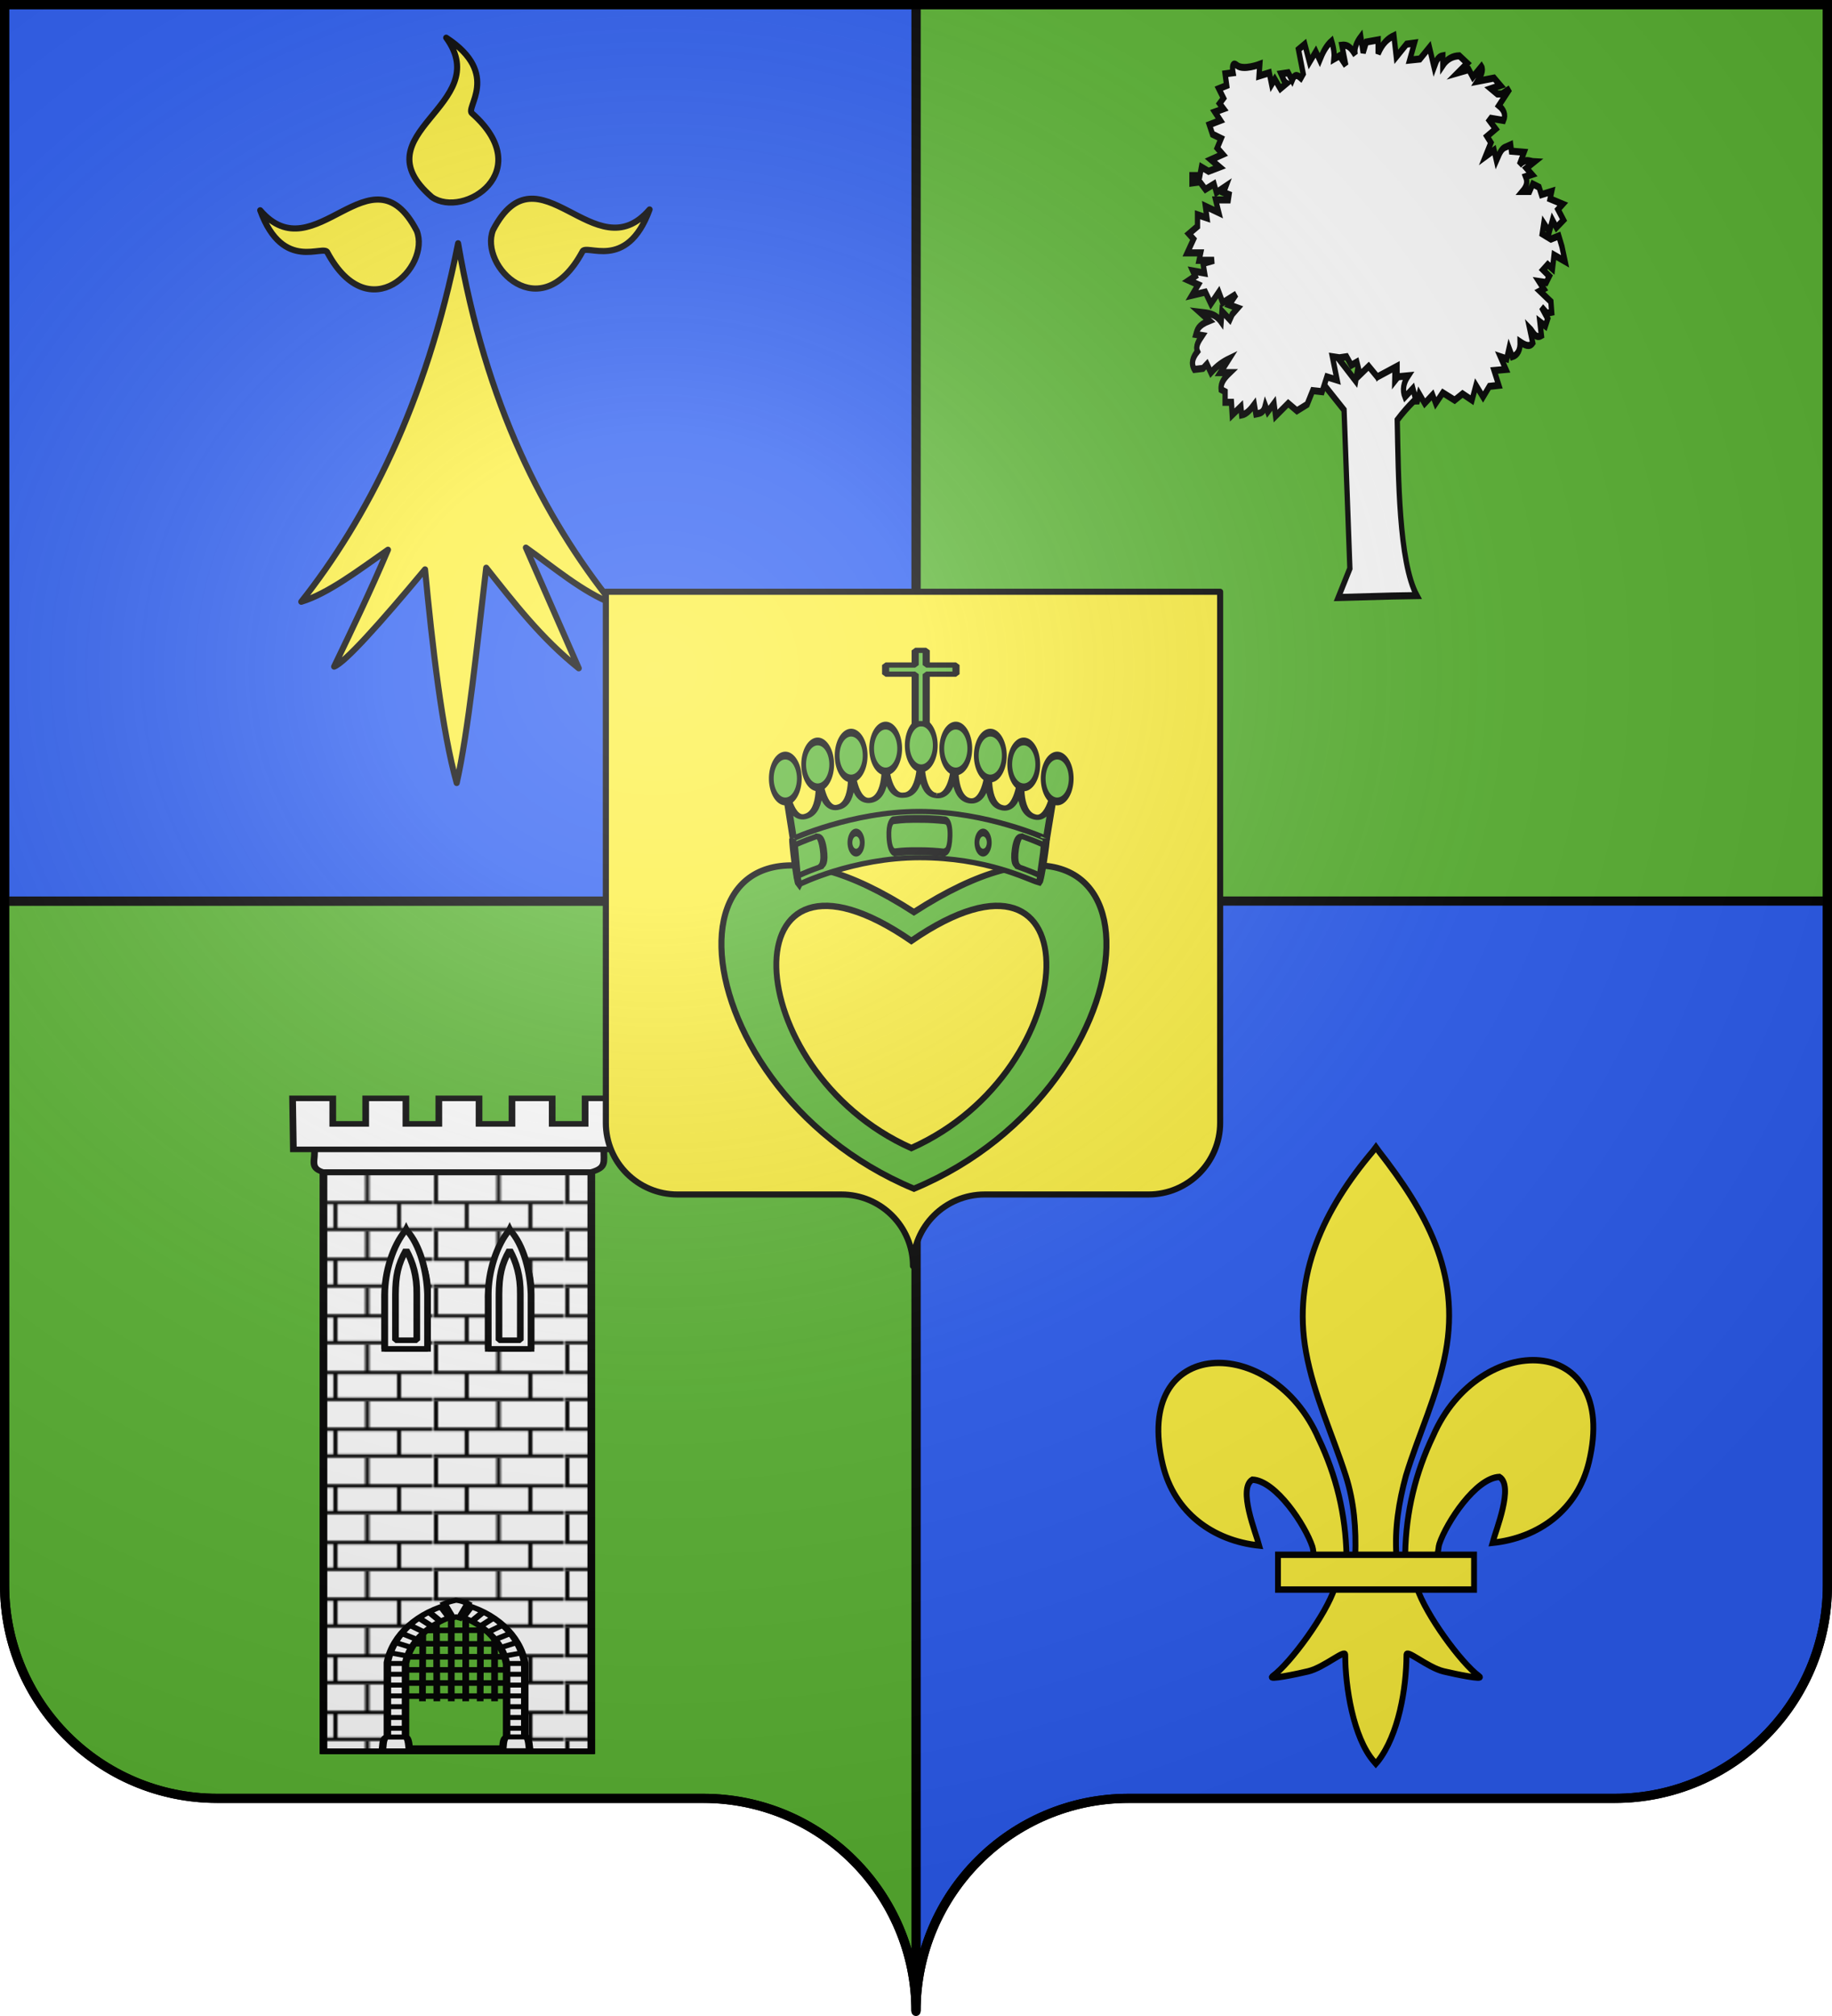 <svg xmlns="http://www.w3.org/2000/svg" xmlns:xlink="http://www.w3.org/1999/xlink" width="600" height="660" version="1.0"><desc>Flag of Canton of Valais (Wallis)</desc><defs><pattern xlink:href="#g" id="q" patternTransform="translate(705.577 -110.314)"/><pattern xlink:href="#j" id="g" patternTransform="translate(706.076 -110.317)"/><pattern xlink:href="#k" id="j" patternTransform="translate(1455.798 -99.233)"/><pattern xlink:href="#l" id="i" patternTransform="translate(1455.798 -99.233)"/><pattern xlink:href="#m" id="h" patternTransform="translate(1455.798 -99.233)"/><pattern xlink:href="#d" id="k" patternTransform="translate(706.076 -110.317)"/><pattern xlink:href="#d" id="l" patternTransform="translate(706.076 -110.317)"/><pattern xlink:href="#d" id="m" patternTransform="translate(706.076 -110.317)"/><pattern id="d" width="63.433" height="32.822" patternTransform="translate(706.076 -110.317)" patternUnits="userSpaceOnUse"><path d="M1 16.188V1m45.974 15.188v15.634H15.96V16.188M31.467 1v15.188M1 31.822h61.433M1 16.188h61.433" style="fill:none;fill-opacity:1;fill-rule:evenodd;stroke:#000;stroke-width:2;stroke-linecap:square;stroke-linejoin:miter;stroke-miterlimit:4;stroke-dasharray:none;stroke-opacity:1;display:inline"/></pattern><g id="o"><path id="n" d="M0 0v1h.5z" transform="rotate(18 3.157 -.5)"/><use xlink:href="#n" width="810" height="540" transform="scale(-1 1)"/></g><g id="p"><use xlink:href="#o" width="810" height="540" transform="rotate(72)"/><use xlink:href="#o" width="810" height="540" transform="rotate(144)"/></g><radialGradient xlink:href="#a" id="r" cx="285.186" cy="200.448" r="300" fx="285.186" fy="200.448" gradientTransform="matrix(1.551 0 0 1.35 -227.894 -51.264)" gradientUnits="userSpaceOnUse"/><linearGradient id="a"><stop offset="0" style="stop-color:white;stop-opacity:.314"/><stop offset=".19" style="stop-color:white;stop-opacity:.251"/><stop offset=".6" style="stop-color:#6b6b6b;stop-opacity:.125"/><stop offset="1" style="stop-color:black;stop-opacity:.125"/></linearGradient></defs><g style="opacity:1;display:inline"><path d="M300 1.5V295h298.5V1.5z" style="opacity:1;fill:#5ab532;fill-opacity:1;fill-rule:nonzero;stroke:#000;stroke-width:3;stroke-linecap:butt;stroke-linejoin:miter;marker:none;marker-start:none;marker-mid:none;marker-end:none;stroke-miterlimit:4;stroke-dasharray:none;stroke-dashoffset:0;stroke-opacity:1;visibility:visible;display:inline;overflow:visible"/><path d="M300 295v363.5c0-38.504 31.21-69.75 69.656-69.75h159.188c38.447 0 69.656-31.246 69.656-69.75V295z" style="opacity:1;fill:#2b5df2;fill-opacity:1;fill-rule:nonzero;stroke:#000;stroke-width:3;stroke-linecap:butt;stroke-linejoin:miter;marker:none;marker-start:none;marker-mid:none;marker-end:none;stroke-miterlimit:4;stroke-dasharray:none;stroke-dashoffset:0;stroke-opacity:1;visibility:visible;display:inline;overflow:visible"/><path d="M1.5 295v224c0 38.504 31.21 69.75 69.656 69.75h159.188c38.447 0 69.656 31.246 69.656 69.75V295z" style="opacity:1;fill:#5ab532;fill-opacity:1;fill-rule:nonzero;stroke:#000;stroke-width:3;stroke-linecap:butt;stroke-linejoin:miter;marker:none;marker-start:none;marker-mid:none;marker-end:none;stroke-miterlimit:4;stroke-dasharray:none;stroke-dashoffset:0;stroke-opacity:1;visibility:visible;display:inline;overflow:visible"/><path d="M1.5 1.5V295H300V1.5z" style="opacity:1;fill:#2b5df2;fill-opacity:1;fill-rule:nonzero;stroke:#000;stroke-width:3;stroke-linecap:butt;stroke-linejoin:miter;marker:none;marker-start:none;marker-mid:none;marker-end:none;stroke-miterlimit:4;stroke-dasharray:none;stroke-dashoffset:0;stroke-opacity:1;visibility:visible;display:inline;overflow:visible"/><g style="fill:#fcef3c;display:inline;stroke:#000;stroke-opacity:1;stroke-width:2.667;stroke-miterlimit:4;stroke-dasharray:none"><g style="fill:#fcef3c;fill-opacity:1;stroke:#000;stroke-opacity:1;stroke-width:2.667;stroke-miterlimit:4;stroke-dasharray:none"><path d="M377.128 135.622c-14.101 70.111-40.388 119.752-68.944 155.439 11.87-3.562 25.215-13.69 38.117-22.55-7.89 18.385-15.78 34.445-23.671 50.668 4.71-1.748 19.66-18.122 39.965-42.146 3.183 33.027 7.487 70.222 13.917 92.616 5.119-22.358 8.906-59.364 12.969-93.342 12.24 15.194 24.13 30.565 40.692 43.598l-23.253-52.318c12.007 8.398 25.275 19.515 38.007 24.2-30.189-37.467-55.61-86.046-67.799-156.165M319.723 139.698c-1.296-4.078-19.538 8.975-29.595-18.388 23.992 27.584 48.78-29.041 68.834 8.941 6.189 15.671-20.922 42.86-39.239 9.447" style="fill:#fcef3c;fill-opacity:1;fill-rule:evenodd;stroke:#000;stroke-width:2.667;stroke-linecap:round;stroke-linejoin:round;stroke-miterlimit:4;stroke-dasharray:none;stroke-opacity:1" transform="matrix(.745 0 0 .755 -130.927 -22.747)"/><path d="M431.716 139.348c1.296-4.078 19.537 8.975 29.595-18.387-23.992 27.584-48.78-29.042-68.834 8.94-6.189 15.671 20.922 42.861 39.239 9.447M383.382 79.375c-3.697-2.154 13.021-17.11-11.488-32.894 21.686 29.431-38.984 41.27-6.29 69.127 13.943 9.458 46.392-11.069 17.778-36.233" style="fill:#fcef3c;fill-opacity:1;fill-rule:evenodd;stroke:#000;stroke-width:2.667;stroke-linecap:round;stroke-linejoin:round;stroke-miterlimit:4;stroke-dasharray:none;stroke-opacity:1;display:inline" transform="matrix(.745 0 0 .755 -130.927 -22.747)"/></g></g><g style="stroke:#000;stroke-opacity:1;stroke-width:9.465;stroke-miterlimit:4;stroke-dasharray:none"><path d="M343.56 718.639c1.425-61.956 16.752-119.54 45.29-174.109 74.714-157.185 302.92-153.431 252.615 38.812-18.537 70.84-81.508 112.474-156.319 119.615 5.4-18.666 35.1-84.653 11.125-97.562-38.338 1.449-85.945 67.705-97.393 99.3-1.653 4.537-1.19 9.779-3.036 14.24" style="opacity:1;fill:#fcef3c;fill-opacity:1;fill-rule:evenodd;stroke:#000;stroke-width:9.465;stroke-linecap:butt;stroke-linejoin:miter;stroke-miterlimit:4;stroke-dasharray:none;stroke-opacity:1;display:inline" transform="matrix(.202 0 0 .221 390.818 349.732)"/><g style="opacity:1;display:inline;stroke:#000;stroke-opacity:1;stroke-width:9.465;stroke-miterlimit:4;stroke-dasharray:none"><g style="fill:#fcef3c;fill-opacity:1;stroke:#000;stroke-width:9.465;stroke-miterlimit:4;stroke-dasharray:none;stroke-opacity:1"><path d="M350.523 657.372c-1.425-61.956-16.751-119.54-45.29-174.108-74.714-157.186-302.92-153.432-252.615 38.81 18.537 70.84 81.509 112.475 156.319 119.616-5.4-18.665-35.1-84.652-11.124-97.562 38.338 1.449 85.944 67.705 97.392 99.301 1.653 4.536 1.19 9.778 3.036 14.24" style="fill:#fcef3c;fill-opacity:1;fill-rule:evenodd;stroke:#000;stroke-width:9.465;stroke-linecap:butt;stroke-linejoin:miter;stroke-miterlimit:4;stroke-dasharray:none;stroke-opacity:1" transform="matrix(.202 0 0 .221 370.202 364.17)"/><path d="M393.626 57.12c-78.714 84.85-131.565 182.962-108.781 298.031 12.57 63.484 43.041 122.28 64.53 183.438 13.437 38.37 16.873 78.452 15.282 118.781h66.781c-3.196-40.626 3.807-79.998 15.282-118.781 20.474-61.538 51.625-119.906 64.53-183.438 24.129-118.779-32.506-208.36-108.437-297.656l-4.64-5.918z" style="fill:#fcef3c;fill-opacity:1;fill-rule:nonzero;stroke:#000;stroke-width:9.465;stroke-linecap:butt;stroke-linejoin:miter;stroke-miterlimit:4;stroke-dasharray:none;stroke-opacity:1" transform="matrix(.202 0 0 .221 370.202 364.17)"/><path d="M331.345 704.401c-13.962 39.13-70.889 110.792-101.125 131.22-7.843 5.297 37.486-3.052 57.78-7.5 26.62-5.835 61.218-34.198 60.407-24.188-.075 45.838 12.811 122.324 46.406 157.468l3.182 3.388 3.287-3.388c33.578-39.17 46.238-108.042 46.406-157.468-.81-10.01 33.788 18.353 60.407 24.187 20.295 4.449 65.623 12.798 57.78 7.5-30.236-20.427-87.131-92.089-101.093-131.219z" style="fill:#fcef3c;fill-opacity:1;fill-rule:evenodd;stroke:#000;stroke-width:9.465;stroke-linecap:butt;stroke-linejoin:miter;stroke-miterlimit:4;stroke-dasharray:none;stroke-opacity:1" transform="matrix(.202 0 0 .221 370.202 364.17)"/><path d="M239.352 655.379H557.24v51.503H239.352z" style="fill:#fcef3c;fill-opacity:1;stroke:#000;stroke-width:9.465;stroke-miterlimit:4;stroke-dasharray:none;stroke-opacity:1" transform="matrix(.202 0 0 .221 370.202 364.17)"/></g></g><g style="fill:#fff;stroke:#000;stroke-opacity:1;stroke-width:3.002;stroke-miterlimit:4;stroke-dasharray:none"><path d="M103.307 872.94 96.68 885.72l14.675 13.729 3.314 67.221-6.628 12.308 30.659-.633 14.131-.179c-10.361-14.407-10.513-50.63-11.18-74.457 6.423-6.328 11.907-9.839 17.516-13.728l-9.94-11.362-8.995 8.521.473-15.148-10.415 12.781-8.047-16.095-4.26 18.462z" style="fill:#fff;fill-opacity:1;fill-rule:evenodd;stroke:#000;stroke-width:3.002;stroke-linecap:butt;stroke-linejoin:miter;stroke-miterlimit:4;stroke-dasharray:none;stroke-opacity:1" transform="matrix(.575 0 0 .772 376.163 -560.156)"/><path d="m108.753 877.318-4.044-.45 2.696 9.885-5.841-1.348-2.696 6.29-5.391-.45-3.146 5.842-5.84 2.696-4.943-3.146-7.188 5.392-.899-5.392-3.594 3.595-1.348-2.696c-1.2 3.586-3.386 3.232-5.392 3.594l-.898-4.043c-2.097 2.098-4.26 4.06-7.19 4.493l-.449-3.595-4.942 3.595-.45-5.392h-3.593v-4.493l-2.247-.898c-.445-2.92 2.045-5.105 4.942-7.19H40.91l4.942-5.84c-3.445 1.232-6.89 2.923-10.334 5.84l-2.246-3.594-2.247 1.798-4.942.449c-2.026-2.546-.96-5.092 1.797-7.638-1.305-2.247.693-4.493 2.696-6.74l-3.594-.449c.752-1.947 1.135-3.894 7.638-5.84l-5.392-3.595c4.282.393 8.665.387 12.131 4.044l.45-4.493 4.492 3.594 1.348-2.246 3.145-2.696-4.942-1.348 4.044-4.493-7.638 3.594-2.247-4.493-4.493 4.943-3.145-4.943-7.638 1.348 3.594-4.493-5.391-1.797 3.594-1.797-1.348-2.247 6.74.899-.899-4.044 6.29-1.348h-8.536l.898-3.145h-7.638l3.595-5.84-2.696-2.247 4.942-3.145v-4.942l5.392 1.347-.899-4.942 7.638 2.696-1.797-5.392h7.189l.449-2.246-3.145-.899 1.348-2.695-5.392 2.695-1.348-3.594-4.942 2.246-3.145-3.145-4.493.45v-3.145h4.493l.899-3.595 4.043 1.797 6.29-1.797-4.942-3.145 6.74-2.246-3.145-2.696 2.246-4.044-4.942-1.797-1.797-4.044 6.29-1.797-3.145-3.594 4.942-1.348-2.247-2.247 2.247-2.246-2.696-4.044 4.493-1.348-.898-4.942 4.493-.45s-1.348-5.39 2.246-3.144 13.03-.45 13.03-.45l-.45 4.943 5.841-1.348 1.348 4.942 1.797-2.247 3.145 4.044 3.595-2.246c-1.69-.706-2.232-2.561-3.145-4.044l4.043-.45 2.247 3.146c1.647-3.062 3.295-1.97 4.942-.899l1.348-1.797-2.696-10.334 3.595-2.246 2.695 7.638 3.595-4.493 2.246 3.594c1.629-3.005 3.441-5.917 6.74-8.087 1.419 3.516 1.614 5.808 1.348 7.638l3.145-1.348 3.594 4.044-2.246-8.537c4.283-.39 5.799 1.988 7.638 4.044-.813-2.546.575-5.092 3.145-7.638l1.348 6.739 1.797-4.493 6.74-.899v5.841c2.497-4.534 5.646-6.468 8.985-7.638l1.348 8.986 5.84-5.391 4.494-.45-2.696 7.19 5.841-.45 5.392-4.942 2.695 8.536c1.055-2.042 1.483-4.503 4.943-4.942v4.044c2.307-2.605 5.433-3.981 9.435-4.044l4.493 3.145-5.392 4.044 6.29-1.348 2.247 3.145 4.942-4.493c1.333 1.576-.234 3.878-2.246 6.29l9.435-1.348 3.594 3.145-5.391 1.348 3.594 2.247h2.696l4.493-2.247-6.29 7.189c2.788 1.719 4.133 3.726 2.696 6.29l-7.19-.899-.898.9 3.595 3.593-4.943 3.146 2.247 2.695-3.145 5.841 4.942-2.696 1.348 4.493c1.417-2.326 2.376-5.111 5.391-5.84l2.696-.9.45 2.697 7.188.449-2.696 5.392c3.487-3.012 5.829-1.448 8.537-1.348l-4.493 2.695 3.145 2.696-3.594.899c1.393 2.595.174 4.536-1.797 6.29h4.043l1.798-3.145 3.594 1.348 1.348 3.145 5.84-1.348-.898 3.145 7.189 2.247-2.696 2.246 3.145 4.493-4.044 3.145-2.246-3.145-1.797 4.942-3.145-3.594-.899 4.493 4.942 2.246 4.493-1.347 1.798 4.492 1.797 6.29-6.29-2.695-.899 5.84-2.696-1.796-2.696 2.246 3.595 2.696-1.797 2.696-4.044-.45 2.696 3.145-2.247.899 6.29 4.493.45 4.493-2.696.45-3.145-2.697 3.594 4.943-1.348 3.145-3.145-1.797.899 5.84c-3.559 1.576-4.717-1.65-6.74-3.145l1.798 6.29c-1.866 1.976-4.49.91-7.19-.449.11 3.302-1.214 5.529-4.492 6.29l-1.797-3.594-1.348 4.493-3.595-.899 3.145 5.392-6.74.45 2.697 6.29-5.392.449-3.594 4.493-4.044-4.943-2.246 6.29-5.392-2.695-4.493 2.696-6.74-3.145-4.043 4.492-1.797-3.594-4.493 3.594-3.145-4.043-1.348 4.043-2.247-6.29-4.493 3.595c-1.59-2.996-.847-5.99 1.798-8.986l-6.29.45v-4.494l-11.233 4.493-4.942-4.493-4.943 3.594-1.797-5.391-3.145 1.348-2.696-3.595z" style="fill:#fff;fill-opacity:1;fill-rule:evenodd;stroke:#000;stroke-width:3.002;stroke-linecap:butt;stroke-linejoin:miter;stroke-miterlimit:4;stroke-dasharray:none;stroke-opacity:1" transform="matrix(.575 0 0 .772 376.163 -560.156)"/></g><g style="stroke:#000;stroke-width:3.679;stroke-miterlimit:4;stroke-dasharray:none;stroke-opacity:1"><g style="stroke:#000;stroke-width:3.679;stroke-miterlimit:4;stroke-dasharray:none;stroke-opacity:1"><g style="stroke:#000;stroke-width:3.255;stroke-miterlimit:4;stroke-dasharray:none;stroke-opacity:1"><g style="fill:#fff;stroke:#000;stroke-width:3.255;stroke-miterlimit:4;stroke-dasharray:none;stroke-opacity:1"><g style="stroke:#000;stroke-width:3.255;stroke-miterlimit:4;stroke-dasharray:none;stroke-opacity:1"><g style="stroke:#000;stroke-width:3.255;stroke-miterlimit:4;stroke-dasharray:none;stroke-opacity:1"><path d="M206.516 456.527V119.274H75.971v337.253z" style="fill:#fff;fill-opacity:1;stroke:#000;stroke-width:3.255;stroke-miterlimit:4;stroke-dasharray:none;stroke-opacity:1" transform="matrix(.672 0 0 .562 55.051 316.786)"/><path d="M206.017 456.53V119.278H75.472V456.53z" style="fill:url(#q);fill-opacity:1;stroke:#000;stroke-width:3.255;stroke-miterlimit:4;stroke-dasharray:none;stroke-opacity:1" transform="matrix(.672 0 0 .562 55.051 316.786)"/><path d="M71.21 105.534h141.18c-.217 7.76 1.57 10.93-6.192 13.545H75.467c-6.925-2.522-3.337-7.37-4.258-13.545z" style="fill:#fff;fill-opacity:1;stroke:#000;stroke-width:3.255;stroke-miterlimit:4;stroke-dasharray:none;stroke-opacity:1" transform="matrix(.672 0 0 .562 55.051 316.786)"/><path d="m60.669 76.148.39 29.733h161.396l.381-29.733h-19.59v14.87h-16.054v-14.87h-19.59v14.87h-16.054v-14.87h-19.591v14.87h-16.053v-14.87H96.313v14.87H80.26v-14.87z" style="fill:#fff;fill-opacity:1;stroke:#000;stroke-width:3.255;stroke-miterlimit:4;stroke-dasharray:none;stroke-opacity:1" transform="matrix(.672 0 0 .562 55.051 316.786)"/><g style="fill:#fff;fill-opacity:1;stroke:#000;stroke-width:2.4;stroke-miterlimit:4;stroke-dasharray:none;stroke-opacity:1"><g style="fill:#fff;fill-opacity:1;stroke:#000;stroke-width:2.4;stroke-miterlimit:4;stroke-dasharray:none;stroke-opacity:1"><g style="fill:#fff;fill-opacity:1;stroke:#000;stroke-width:2.53;stroke-miterlimit:4;stroke-dasharray:none;stroke-opacity:1"><g style="fill:#fff;fill-opacity:1;stroke:#000;stroke-width:1.622;stroke-miterlimit:4;stroke-dasharray:none;stroke-opacity:1"><path d="M-247.78 20.553v15.69h10.394v-15.69c.25-8.225-2.834-12.876-5.197-18.924-2.397 5.976-5.026 10.846-5.197 18.924z" style="fill:#fff;fill-opacity:1;stroke:#000;stroke-width:1.622;stroke-miterlimit:4;stroke-dasharray:none;stroke-opacity:1" transform="matrix(1.348 0 0 1.128 460.016 400.72)"/><path d="M-247.78 20.364v15.88h10.394v-15.88c-.16-6.245-1.695-14.272-5.197-18.735-3.326 4.651-5.197 12.539-5.197 18.735zm2.607 0c.036-5.216.54-8.518 2.59-12.856 1.608 3.512 2.658 7.542 2.59 12.856v13.365h-5.18z" style="fill:#fff;fill-opacity:1;stroke:#000;stroke-width:1.622;stroke-linejoin:bevel;stroke-miterlimit:4;stroke-dasharray:none;stroke-opacity:1" transform="matrix(1.348 0 0 1.128 460.016 400.72)"/></g></g></g><g style="fill:#fff;fill-opacity:1;stroke:#000;stroke-width:2.4;stroke-miterlimit:4;stroke-dasharray:none;stroke-opacity:1"><g style="fill:#fff;fill-opacity:1;stroke:#000;stroke-width:2.53;stroke-miterlimit:4;stroke-dasharray:none;stroke-opacity:1"><g style="fill:#fff;fill-opacity:1;stroke:#000;stroke-width:1.622;stroke-miterlimit:4;stroke-dasharray:none;stroke-opacity:1"><path d="M-247.78 20.553v15.69h10.394v-15.69c.25-8.225-2.834-12.876-5.197-18.924-2.397 5.976-5.026 10.846-5.197 18.924z" style="fill:#fff;fill-opacity:1;stroke:#000;stroke-width:1.622;stroke-miterlimit:4;stroke-dasharray:none;stroke-opacity:1" transform="matrix(1.348 0 0 1.128 493.916 400.72)"/><path d="M-247.78 20.364v15.88h10.394v-15.88c-.16-6.245-1.695-14.272-5.197-18.735-3.326 4.651-5.197 12.539-5.197 18.735zm2.607 0c.036-5.216.54-8.518 2.59-12.856 1.608 3.512 2.658 7.542 2.59 12.856v13.365h-5.18z" style="fill:#fff;fill-opacity:1;stroke:#000;stroke-width:1.622;stroke-linejoin:bevel;stroke-miterlimit:4;stroke-dasharray:none;stroke-opacity:1" transform="matrix(1.348 0 0 1.128 493.916 400.72)"/></g></g></g></g></g></g><g style="fill:#fff;stroke:#000;stroke-width:3.255;stroke-miterlimit:4;stroke-dasharray:none;stroke-opacity:1"><path d="m447.42 647.746-7.51-.233h-41.376l-7.51.232v-46c0-19.823 11.982-35.913 27.618-35.913 15.637 0 28.778 16.09 28.778 35.913z" style="fill:#5ab532;fill-opacity:1;stroke:#000;stroke-width:3.255;stroke-miterlimit:4;stroke-dasharray:none;stroke-opacity:1" transform="matrix(.672 0 0 .562 -132.078 208.399)"/><path d="m401.153 579.006 36.261-.224m-41.835 7.868 48.235.224m-51.125 7.421h54.635m-54.635 7.645h54.635m-54.635 7.644h54.635m-54.635 7.645h54.635m-9.733-38.618v41.611m-6.827-46.53-.207 46.53m-7.034-48.543v48.543m-7.034-48.543v48.543m-7.24-46.978.207 46.978m-6.828-42.729-.206 42.73" style="fill:#fff;fill-rule:evenodd;stroke:#000;stroke-width:3.255;stroke-linecap:butt;stroke-linejoin:miter;stroke-miterlimit:4;stroke-dasharray:none;stroke-opacity:1" transform="matrix(.672 0 0 .562 -132.078 208.399)"/><g style="fill:#fff;stroke:#000;stroke-width:4.954;stroke-miterlimit:4;stroke-dasharray:none;stroke-opacity:1"><path d="M104.029-164.904h6v-87.065l-.062-.375c-3.536-28.03-20.028-51.335-43.282-59.312l-1.937-.656-1.969.656c-23.088 7.92-39.94 30.922-43.625 58.781l-.031.406v87.565h6m6 0v-86.69c3.137-22.938 16.675-41.048 33.625-47.844 17.035 6.855 30.297 25.176 33.281 48.438v86.096" style="fill:#fff;fill-opacity:1;stroke:#000;stroke-width:4.954;stroke-miterlimit:4;stroke-dasharray:none;stroke-opacity:1" transform="matrix(.495 0 0 .329 117.404 627.372)"/><path d="M19.162-176.404H31.51m-12.347-10.743H31.51M19.162-197.89H31.51m-12.347-10.743H31.51m-12.347-10.743H31.51m-12.347-10.743H31.51m-12.347-10.743H31.51m-12.347-10.743H31.51m-10.803-10.662 11.224 3.086m-7.857-13.468 11.224 5.33m-6.735-14.31 10.102 6.174m-4.77-14.31 9.54 7.014m-3.367-14.03 8.418 8.137m-1.964-14.31 7.576 9.26m.561-14.591 5.331 10.662m50 121.219H97.643m12.346-10.743H97.643m12.346-10.743H97.643m12.346-10.743H97.643m12.346-10.743H97.643m12.346-10.743H97.643m12.346-10.743H97.643m12.346-10.743H97.643m10.803-10.662-11.224 3.086m7.857-13.468-11.224 5.33m6.734-14.31-10.101 6.174m4.77-14.31-9.54 7.014m3.367-14.03-8.418 8.137m1.964-14.31-7.576 9.26m-.561-14.591-5.332 10.662" style="fill:#fff;fill-rule:evenodd;stroke:#000;stroke-width:4.954;stroke-linecap:butt;stroke-linejoin:miter;stroke-miterlimit:4;stroke-dasharray:none;stroke-opacity:1" transform="matrix(.495 0 0 .329 117.404 627.372)"/><g style="fill:#fff;stroke:#000;stroke-width:4.954;stroke-miterlimit:4;stroke-dasharray:none;stroke-opacity:1"><path d="M15.822-164.62H33.78c-.45-4.736-.478-11.663-2.245-13.749H18.347c-2.466 1.74-2.104 9.307-2.525 13.75zM95.372-164.76h17.958c-.45-4.737-.479-11.664-2.245-13.749H97.897c-2.467 1.74-2.105 9.307-2.525 13.75z" style="fill:#fff;fill-opacity:1;fill-rule:evenodd;stroke:#000;stroke-width:4.954;stroke-linecap:butt;stroke-linejoin:miter;stroke-miterlimit:4;stroke-dasharray:none;stroke-opacity:1" transform="matrix(.495 0 0 .329 117.404 627.372)"/></g><path d="m62.331-296.921 2.245-.982 2.245.982 5.612-14.17c-2.031-1.464-4.343-2.786-7.857-3.508-2.619.953-5.238 1.833-7.857 3.508z" style="fill:#fff;fill-opacity:1;fill-rule:evenodd;stroke:#000;stroke-width:4.954;stroke-linecap:butt;stroke-linejoin:miter;stroke-miterlimit:4;stroke-dasharray:none;stroke-opacity:1" transform="matrix(.495 0 0 .329 117.404 627.372)"/></g></g></g></g></g></g><g style="opacity:1;stroke:#000;stroke-width:5.937;stroke-miterlimit:4;stroke-dasharray:none;stroke-opacity:1;display:inline"><path d="M300 658.5c0-38.505 31.203-69.754 69.65-69.754h159.2c38.447 0 69.65-31.25 69.65-69.754V1.5H1.5v517.492c0 38.504 31.203 69.754 69.65 69.754h159.2c38.447 0 69.65 31.25 69.65 69.753" style="fill:#fcef3c;fill-opacity:1;fill-rule:nonzero;stroke:#000;stroke-width:5.937;stroke-linecap:round;stroke-linejoin:round;stroke-miterlimit:4;stroke-dashoffset:0;stroke-opacity:1;stroke-dasharray:none" transform="matrix(.337 0 0 .336 197.916 193.229)"/><g style="stroke:#000;stroke-width:6.494;stroke-opacity:1;stroke-miterlimit:4;stroke-dasharray:none"><g style="fill:#5ab532;stroke:#000;stroke-width:6.866;stroke-opacity:1;stroke-miterlimit:4;stroke-dasharray:none"><path d="M379.065 321.019c300.366-189.248 283.364 191.633 0 306.93-283.365-115.297-300.366-496.178 0-306.93z" style="fill:#5ab532;fill-opacity:1;fill-rule:evenodd;stroke:#000;stroke-width:6.866;stroke-linecap:butt;stroke-linejoin:miter;stroke-miterlimit:4;stroke-dasharray:none;stroke-opacity:1" transform="matrix(.288 0 0 .295 190.153 203.916)"/></g><g style="opacity:1;fill:#fcef3c;stroke:#000;stroke-width:9.466;stroke-miterlimit:4;stroke-dasharray:none;stroke-opacity:1;display:inline"><path d="M379.065 321.019c300.366-189.248 283.364 191.633 0 306.93-283.365-115.297-300.366-496.178 0-306.93z" style="fill:#fcef3c;fill-opacity:1;fill-rule:evenodd;stroke:#000;stroke-width:9.466;stroke-linecap:butt;stroke-linejoin:miter;stroke-miterlimit:4;stroke-dasharray:none;stroke-opacity:1" transform="matrix(.202 0 0 .221 221.908 237.08)"/></g></g><g style="stroke-width:5.089"><g style="opacity:1;stroke:#000;stroke-width:3.648;stroke-miterlimit:4;stroke-dasharray:none;stroke-opacity:1"><path d="M511.373 914.846c8.878 1.426 9.41-23.31 9.464-23.428.162-.36-1.65 24.874 7.527 27.018 8.755 2.02 9.724-22.64 9.78-22.754.169-.346-2.096 24.699 6.546 27.485 8.58 3.63 10.07-21.716 10.129-21.826.175-.33-2.56 24.49 6.365 28.182 8.453 4.118 10.696-20.127 10.76-20.284l-4.347 36.232c.066.01-29.278-18.947-64.102-18.947-34.433 0-65.337 19.106-65.276 19.175l-4.216-36.519.016-.21c.061.098 2.305 24.342 10.758 20.225 8.925-3.693 6.19-28.512 6.365-28.183.059.11 1.549 25.456 10.129 21.827 8.642-2.787 6.377-27.831 6.546-27.485.055.113 1.025 24.773 9.78 22.753 9.176-2.143 7.365-27.378 7.527-27.017.054.118.585 24.854 9.464 23.427 9.32-.238 8.686-25.757 8.832-25.36.047.13-.57 24.857 7.925 25.63" style="fill:#5ab532;fill-opacity:1;fill-rule:evenodd;stroke:#000;stroke-width:3.648;stroke-linecap:butt;stroke-linejoin:miter;stroke-miterlimit:4;stroke-dasharray:none;stroke-opacity:1;display:inline" transform="matrix(.64 0 0 .469 -20.586 -168.588)"/><path d="M441.051 976.863s27.695-18.725 61.792-18.725c34.484 0 55.204 15.256 61.023 17.532.952-1.66 3.898-28.043 3.68-30.924-.013.163-30.142-18.836-65.03-18.836-34.496 0-64.724 19.149-64.696 19.025-.176 2.92 2.207 30.253 3.231 31.928z" style="fill:#5ab532;fill-opacity:1;fill-rule:evenodd;stroke:#000;stroke-width:3.648;stroke-linecap:butt;stroke-linejoin:miter;stroke-miterlimit:4;stroke-dasharray:none;stroke-opacity:1;display:inline" transform="matrix(.64 0 0 .469 -20.586 -168.588)"/><g style="fill:#5ab532;fill-opacity:1;stroke:#000;stroke-width:11.893;stroke-miterlimit:4;stroke-dasharray:none;stroke-opacity:1"><path d="M301.344-97.344c-29.155 0-40.434.022-67.643 2.132-2.513.73-11.747 4.788-10.188 25.063 1.802 23.424 13.532 23.437 13.532 23.437l.593.25c25.436-1.894 34.783-1.788 61.924-1.788 22.772 0 39.989.787 61.56 2.125l2.281-1.125s10.787.054 11.688-24.272S363.403-95 363.403-95l-.78-.281c-21.511-1.293-38.633-2.063-61.28-2.063z" style="fill:#5ab532;fill-opacity:1;fill-rule:evenodd;stroke:#000;stroke-width:11.893;stroke-linecap:butt;stroke-linejoin:miter;stroke-miterlimit:4;stroke-dasharray:none;stroke-opacity:1" transform="matrix(.132 0 0 .215 261.63 289.025)"/></g><path d="M450.431 943.093c-7.34 3.5-11.734 6.364-11.76 6.381l1.47 21.503.123.014c4.332-2.711 7.68-4.448 11.876-6.466l.379-.759s2.088-1.28.937-11.86c-.818-7.529-2.26-8.74-3.025-8.813z" style="fill:#5ab532;fill-opacity:1;fill-rule:evenodd;stroke:#000;stroke-width:3.648;stroke-linecap:butt;stroke-linejoin:miter;stroke-miterlimit:4;stroke-dasharray:none;stroke-opacity:1" transform="matrix(.64 0 0 .469 -20.586 -168.588)"/><path d="M554.783 943.093c-.774.11-2.181 1.388-2.987 8.799-1.15 10.58.938 11.86.938 11.86l.379.758c4.06 1.953 7.333 3.647 11.465 6.21l1.618-15.666.386-5.594c-.025-.016-4.1-2.663-10.906-5.966-.296-.137-.587-.262-.893-.4z" style="fill:#5ab532;fill-opacity:1;fill-rule:evenodd;stroke:#000;stroke-width:3.648;stroke-linecap:butt;stroke-linejoin:miter;stroke-miterlimit:4;stroke-dasharray:none;stroke-opacity:1;display:inline" transform="matrix(.64 0 0 .469 -20.586 -168.588)"/><path d="M-61.158-234.44a15.29 15.29 0 1 1-30.58 0 15.29 15.29 0 1 1 30.58 0z" style="opacity:1;fill:#5ab532;fill-opacity:1;stroke:#000;stroke-width:11.893;stroke-miterlimit:4;stroke-dasharray:none;stroke-opacity:1" transform="matrix(.132 0 0 .215 290.473 326.256)"/><path d="M-61.158-234.44a15.29 15.29 0 1 1-30.58 0 15.29 15.29 0 1 1 30.58 0z" style="opacity:1;fill:#5ab532;fill-opacity:1;stroke:#000;stroke-width:11.893;stroke-miterlimit:4;stroke-dasharray:none;stroke-opacity:1;display:inline" transform="matrix(.132 0 0 .215 332.063 326.256)"/><path d="M-61.158-234.44a15.29 15.29 0 1 1-30.58 0 15.29 15.29 0 1 1 30.58 0z" style="opacity:1;fill:#5ab532;fill-opacity:1;stroke:#000;stroke-width:5.209;stroke-miterlimit:4;stroke-dasharray:none;stroke-opacity:1;display:inline" transform="matrix(.3 0 0 .491 280.135 369.98)"/><path d="M-61.158-234.44a15.29 15.29 0 1 1-30.58 0 15.29 15.29 0 1 1 30.58 0z" style="opacity:1;fill:#5ab532;fill-opacity:1;stroke:#000;stroke-width:5.209;stroke-miterlimit:4;stroke-dasharray:none;stroke-opacity:1;display:inline" transform="matrix(.3 0 0 .491 290.736 365.362)"/><path d="M-61.158-234.44a15.29 15.29 0 1 1-30.58 0 15.29 15.29 0 1 1 30.58 0z" style="opacity:1;fill:#5ab532;fill-opacity:1;stroke:#000;stroke-width:5.209;stroke-miterlimit:4;stroke-dasharray:none;stroke-opacity:1;display:inline" transform="matrix(.3 0 0 .491 301.69 362.476)"/><path d="M-61.158-234.44a15.29 15.29 0 1 1-30.58 0 15.29 15.29 0 1 1 30.58 0z" style="opacity:1;fill:#5ab532;fill-opacity:1;stroke:#000;stroke-width:5.209;stroke-miterlimit:4;stroke-dasharray:none;stroke-opacity:1;display:inline" transform="matrix(.3 0 0 .491 312.997 360.167)"/><path d="M-61.158-234.44a15.29 15.29 0 1 1-30.58 0 15.29 15.29 0 1 1 30.58 0z" style="opacity:1;fill:#5ab532;fill-opacity:1;stroke:#000;stroke-width:5.209;stroke-miterlimit:4;stroke-dasharray:none;stroke-opacity:1;display:inline" transform="matrix(.3 0 0 .491 324.657 359.137)"/><path d="M-61.158-234.44a15.29 15.29 0 1 1-30.58 0 15.29 15.29 0 1 1 30.58 0z" style="opacity:1;fill:#5ab532;fill-opacity:1;stroke:#000;stroke-width:5.209;stroke-miterlimit:4;stroke-dasharray:none;stroke-opacity:1;display:inline" transform="matrix(.3 0 0 .491 335.964 360.167)"/><path d="M-61.158-234.44a15.29 15.29 0 1 1-30.58 0 15.29 15.29 0 1 1 30.58 0z" style="opacity:1;fill:#5ab532;fill-opacity:1;stroke:#000;stroke-width:5.209;stroke-miterlimit:4;stroke-dasharray:none;stroke-opacity:1;display:inline" transform="matrix(.3 0 0 .491 347.271 362.476)"/><path d="M-61.158-234.44a15.29 15.29 0 1 1-30.58 0 15.29 15.29 0 1 1 30.58 0z" style="opacity:1;fill:#5ab532;fill-opacity:1;stroke:#000;stroke-width:5.209;stroke-miterlimit:4;stroke-dasharray:none;stroke-opacity:1;display:inline" transform="matrix(.3 0 0 .491 358.225 365.362)"/><path d="M-61.158-234.44a15.29 15.29 0 1 1-30.58 0 15.29 15.29 0 1 1 30.58 0z" style="opacity:1;fill:#5ab532;fill-opacity:1;stroke:#000;stroke-width:5.209;stroke-miterlimit:4;stroke-dasharray:none;stroke-opacity:1;display:inline" transform="matrix(.3 0 0 .491 369.179 369.98)"/><path d="M506.144 846.495v-16.418h15.238v-6.404h-15.238v-10.209h-5.648v10.21h-15.131v6.403h15.131v34.506h5.648z" style="opacity:1;fill:#5ab532;fill-opacity:1;fill-rule:evenodd;stroke:#000;stroke-width:3.648;stroke-linejoin:bevel;stroke-miterlimit:4;stroke-dasharray:none;stroke-dashoffset:10;stroke-opacity:1" transform="matrix(.64 0 0 .469 -20.586 -168.588)"/></g></g></g></g></g><g style="display:inline"><path d="M1.5 1.5V518.99c0 38.505 31.203 69.755 69.65 69.755h159.2c38.447 0 69.65 31.25 69.65 69.754 0-38.504 31.203-69.754 69.65-69.754h159.2c38.447 0 69.65-31.25 69.65-69.755V1.5z" style="fill:url(#r);fill-opacity:1;fill-rule:evenodd;stroke:none;stroke-width:3;stroke-linecap:butt;stroke-linejoin:miter;stroke-miterlimit:4;stroke-dasharray:none;stroke-opacity:1"/></g><g style="display:inline"><path d="M300 658.5c0-38.504 31.203-69.754 69.65-69.754h159.2c38.447 0 69.65-31.25 69.65-69.753V1.5H1.5v517.493c0 38.504 31.203 69.753 69.65 69.753h159.2c38.447 0 69.65 31.25 69.65 69.754" style="fill:none;fill-opacity:1;fill-rule:nonzero;stroke:#000;stroke-width:3;stroke-linecap:round;stroke-linejoin:round;stroke-miterlimit:4;stroke-dasharray:none;stroke-dashoffset:0;stroke-opacity:1"/></g></svg>